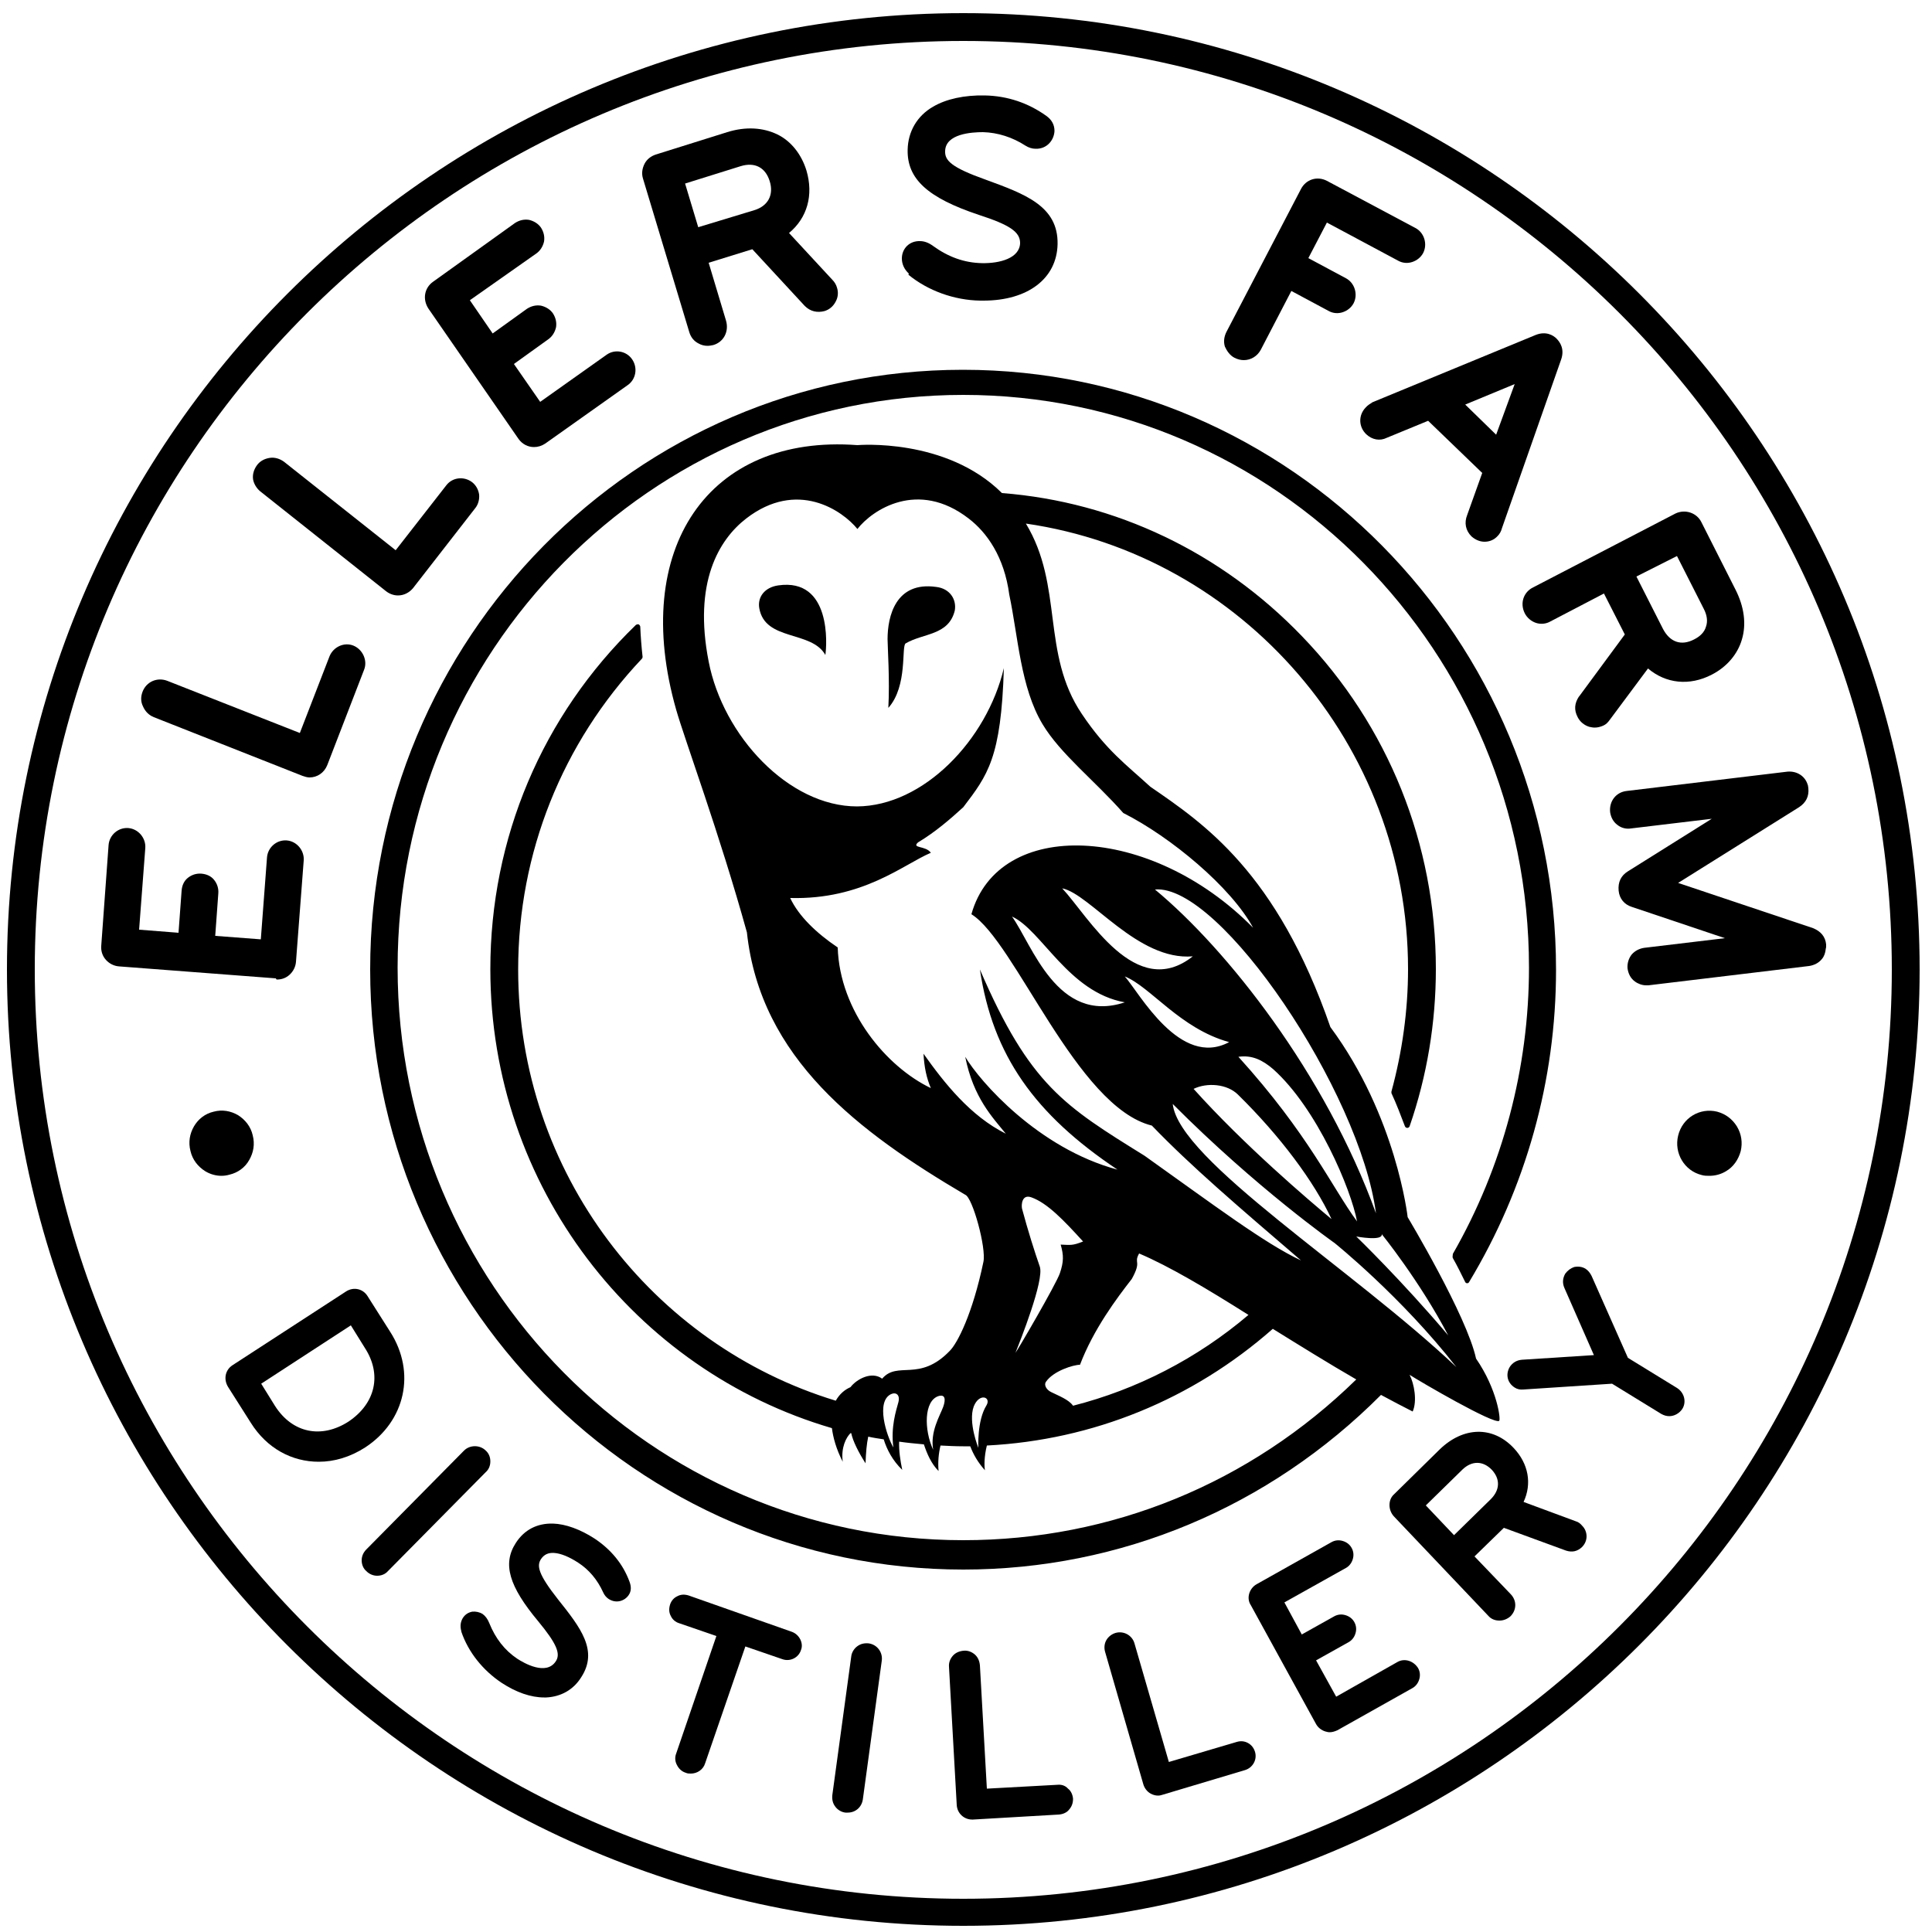<?xml version="1.0" encoding="iso-8859-1"?>
<!-- Generator: Adobe Illustrator 28.7.0, SVG Export Plug-In . SVG Version: 9.03 Build 54978)  -->
<svg version="1.1" id="Layer_1" xmlns="http://www.w3.org/2000/svg" xmlns:xlink="http://www.w3.org/1999/xlink" x="0px" y="0px"
	 width="500px" height="500px" viewBox="0 0 500 500" enable-background="new 0 0 500 500" xml:space="preserve">
<g>
	<path d="M64.5,300.2c1.1-1.9,1.5-4.1,0.9-6.4c-0.5-2.2-1.9-4-3.8-5.2c-1.9-1.1-4.1-1.5-6.3-0.9c-2.2,0.5-4,1.9-5.1,3.8
		s-1.5,4.1-0.9,6.4c0.5,2.2,1.9,4,3.8,5.2c1.3,0.8,2.8,1.2,4.2,1.2c0.7,0,1.4-0.1,2.1-0.3C61.5,303.5,63.4,302.2,64.5,300.2"/>
	<path d="M323,451.1c-0.9-0.5-1.9-0.6-2.9-0.3l-17.6,5.2l-8.9-30.7c-0.6-2.1-2.8-3.3-4.9-2.7c-1,0.3-1.9,1-2.4,1.9s-0.6,2-0.3,3
		l9.9,34.3c0.3,1,1,1.9,1.9,2.4c0.6,0.3,1.2,0.5,1.9,0.5c0.4,0,0.8-0.1,1.1-0.2l21.4-6.4c2-0.6,3.2-2.7,2.6-4.7
		C324.5,452.4,323.9,451.6,323,451.1"/>
	<path d="M273.7,461.9l-18.3,1l-1.8-31.9c-0.1-1.1-0.5-2.1-1.3-2.8c-0.8-0.7-1.8-1.1-2.9-1c-1.1,0.1-2.1,0.5-2.8,1.3s-1.1,1.8-1,2.9
		l2,35.7c0.1,2.1,1.8,3.8,4,3.8c0.1,0,0.2,0,0.2,0l22.3-1.3c1-0.1,2-0.5,2.6-1.3c0.7-0.8,1-1.7,1-2.8c-0.1-1-0.5-2-1.3-2.6
		C275.7,462.1,274.7,461.8,273.7,461.9"/>
	<path d="M204.9,422.3l-26.7-9.4c-1-0.3-2-0.3-2.9,0.2c-0.9,0.4-1.6,1.2-1.9,2.2c-0.3,1-0.3,2,0.2,2.9c0.4,0.9,1.2,1.6,2.2,1.9
		l9.6,3.3L175,453.8c-0.4,1-0.3,2.1,0.2,3c0.5,1,1.3,1.7,2.3,2c0.4,0.2,0.9,0.2,1.3,0.2c1.6,0,3.2-1,3.7-2.7l10.4-30.2l9.6,3.3
		c2,0.7,4.2-0.4,4.8-2.4C208,425.3,206.9,423,204.9,422.3"/>
	<path d="M224.8,425.3c-1.1-0.1-2.1,0.1-3,0.8c-0.8,0.6-1.4,1.6-1.5,2.6l-4.9,35.9c-0.1,1.1,0.1,2.1,0.8,3c0.6,0.8,1.6,1.4,2.6,1.5
		l0,0c0.2,0,0.4,0,0.6,0c2,0,3.6-1.4,3.9-3.4l4.9-35.9C228.5,427.6,227,425.6,224.8,425.3"/>
	<path d="M472.6,245.1c0-0.2,0-0.5,0-0.7c-0.2-2-1.4-3.4-3.4-4.2l-34.9-11.7l31.3-19.6c1.8-1.2,2.6-2.8,2.4-4.9
		c0-0.2-0.1-0.5-0.1-0.7l-0.1-0.3c-0.7-2.2-2.8-3.5-5.2-3.3l-41.6,5c-2.8,0.3-4.6,2.7-4.3,5.5c0.2,1.3,0.8,2.5,1.9,3.3
		c1,0.8,2.3,1.1,3.5,0.9l20.9-2.5l-21.7,13.6c-1.8,1.1-2.6,2.8-2.4,5c0.2,2.1,1.5,3.6,3.4,4.2l24.1,8.1l-20.9,2.5
		c-1.3,0.2-2.4,0.8-3.2,1.7c-0.8,1-1.2,2.3-1.1,3.6c0.2,1.4,0.8,2.6,1.9,3.4c0.8,0.6,1.9,1,2.9,1c0.2,0,0.4,0,0.6,0l41.6-5
		c1.3-0.2,2.5-0.8,3.3-1.8c0.6-0.7,0.9-1.6,1-2.6L472.6,245.1z"/>
	<path d="M444.4,287.7c-4.5-1.1-9,1.6-10.1,6.2l0,0c-1.1,4.5,1.6,9.1,6.1,10.2c0.7,0.2,1.3,0.2,2,0.2c1.5,0,3-0.4,4.3-1.2
		c1.9-1.1,3.2-3,3.8-5.2c0.5-2.2,0.2-4.4-1-6.4C448.3,289.6,446.6,288.3,444.4,287.7"/>
	<path d="M153.9,398.2c-3.7-2.4-7.5-3.8-10.8-3.9c-4.1-0.1-7.4,1.6-9.6,5c-3.5,5.4-1.8,11.2,5.8,20.3c4.7,5.7,5.9,8.4,4.5,10.4
		c-2.5,3.7-8.2,0.4-9.9-0.7c-3.3-2.2-5.7-5.3-7.3-9.3c-0.4-1-1-1.8-1.7-2.3c-0.8-0.5-1.8-0.7-2.7-0.6c-1,0.2-1.8,0.7-2.4,1.6
		c-0.6,1-0.8,2.1-0.4,3.5v0.1c1.8,5.3,5.6,10,10.4,13.2c3.8,2.5,7.6,3.8,11,3.8c0.2,0,0.4,0,0.6,0c3.8-0.2,7-2,9-5.2
		c4.5-6.9-0.1-12.8-6-20.2c-5.2-6.6-5.5-8.7-4.4-10.4c0.8-1.2,1.9-1.7,3.4-1.6c1.7,0.1,3.9,1,6.2,2.5c2.8,1.8,5,4.4,6.5,7.7
		c0.3,0.7,0.8,1.3,1.4,1.7c2,1.3,4.2,0.5,5.2-1c0.7-1,0.7-2.2,0.2-3.5C161.2,404.7,158.1,401,153.9,398.2"/>
	<path d="M434,143.9l6.9,13.6l0,0c0.9,1.7,1.1,3.3,0.6,4.7c-0.4,1.4-1.5,2.5-3.1,3.3c-3.3,1.7-6.2,0.7-8-2.7l-6.9-13.6L434,143.9z
		 M394.6,158.7c0.6,1.2,1.7,2.1,2.9,2.5c1.2,0.4,2.6,0.3,3.8-0.4l13.8-7.2l5.4,10.6l-11.8,16l-0.1,0.1c-1.1,1.7-1.3,3.4-0.3,5.3
		c0.6,1.2,1.7,2.1,3,2.5c0.5,0.1,0.9,0.2,1.4,0.2c0.8,0,1.5-0.2,2.2-0.5s1.2-0.8,1.7-1.5l9.9-13.3c4.6,3.9,10.7,4.6,16.5,1.6
		c3.9-2,6.7-5.3,7.8-9.1c1.2-4,0.6-8.5-1.7-13l-8.8-17.4c-1.2-2.4-4.2-3.4-6.7-2.2L396.8,152C394.3,153.2,393.3,156.1,394.6,158.7"
		/>
	<path d="M385.8,388l-9.5,9.3l-7.3-7.7l9.5-9.3l0,0c2.4-2.3,5.3-2.3,7.6,0.1C388.3,382.8,388.2,385.6,385.8,388 M407.8,393.7
		l-13.5-5c2.2-4.7,1.3-9.9-2.6-14c-5.4-5.7-13-5.5-19.1,0.4l-11.8,11.6c-0.8,0.7-1.2,1.7-1.2,2.8c0,1.1,0.4,2.1,1.1,2.9l24.5,25.8
		c0.7,0.8,1.7,1.2,2.8,1.2h0.1c1,0,2-0.4,2.8-1.1c1.6-1.6,1.7-4,0.1-5.7l-9.4-9.8l7.6-7.4l16.1,5.9c1.6,0.5,2.9,0.2,4.1-0.9
		c0.8-0.8,1.2-1.8,1.2-2.8s-0.4-2-1.1-2.7C409,394.3,408.5,393.9,407.8,393.7"/>
	<path d="M434,359.2l-12.7-7.8l-9.4-21.2c-0.4-0.8-0.9-1.4-1.5-1.8c-0.9-0.6-2-0.7-3-0.5c-0.9,0.3-1.7,0.9-2.3,1.7
		c-0.7,1.2-0.8,2.5-0.2,3.8l7.6,17.3l-18.6,1.2c-1.4,0.1-2.5,0.8-3.2,1.9c-1.1,1.9-0.6,4.1,1.3,5.3c0.6,0.4,1.4,0.6,2.3,0.5
		l22.9-1.5l12.7,7.8c0.7,0.4,1.4,0.6,2.1,0.6c1.3,0,2.6-0.7,3.4-1.9C436.5,362.8,435.9,360.4,434,359.2"/>
	<path d="M361.7,430.1l-15.9,9l-5.2-9.4l8.4-4.7c0.9-0.5,1.5-1.3,1.8-2.3s0.2-2-0.3-2.9s-1.3-1.5-2.3-1.8s-2-0.2-2.9,0.3l-8.4,4.7
		l-4.5-8.3l15.9-8.9c0.9-0.5,1.5-1.3,1.8-2.3s0.2-2-0.3-2.9s-1.3-1.5-2.3-1.8s-2-0.2-2.9,0.3L325.2,410c-0.9,0.5-1.6,1.4-1.9,2.4
		s-0.2,2.1,0.4,3l16.9,30.8c0.5,0.9,1.4,1.6,2.4,1.9c0.4,0.1,0.7,0.2,1.1,0.2c0.7,0,1.3-0.2,2-0.5l19.4-10.9
		c0.9-0.5,1.5-1.3,1.8-2.3s0.2-2-0.3-2.9C365.8,429.8,363.5,429.1,361.7,430.1"/>
	<path d="M134.2,113.6c1,1.4,2.5,2.1,4,2.1c1,0,2-0.3,2.9-0.9l21.3-15.1c2.2-1.5,2.7-4.5,1.2-6.7s-4.5-2.7-6.6-1.2L139.8,104
		l-6.8-9.8l8.9-6.4c1-0.7,1.7-1.8,2-3.1c0.2-1.3-0.1-2.5-0.8-3.6c-0.7-1-1.8-1.7-3.1-2c-1.3-0.2-2.5,0.1-3.6,0.8l-8.9,6.4l-5.9-8.6
		l17.2-12.1c1-0.7,1.7-1.8,2-3.1c0.2-1.3-0.1-2.5-0.8-3.6c-0.7-1-1.8-1.7-3.1-2c-1.3-0.2-2.5,0.1-3.6,0.8l-21.2,15.2
		c-2.3,1.6-2.8,4.6-1.2,7L134.2,113.6z"/>
	<path d="M191.7,43c3.6-1.1,6.4,0.3,7.5,3.9c1.1,3.5-0.4,6.4-4,7.5l-14.5,4.4l-3.4-11.3L191.7,43z M178.4,86
		c0.4,1.3,1.2,2.3,2.4,2.9c0.7,0.4,1.5,0.6,2.3,0.6c0.5,0,1-0.1,1.5-0.2c2.7-0.8,4.1-3.5,3.3-6.3l-4.5-15l11.3-3.5l13.5,14.6
		l0.1,0.1c1.4,1.4,3.2,1.8,5.1,1.3c1.3-0.4,2.3-1.3,2.9-2.5c0.6-1.1,0.7-2.4,0.3-3.6c-0.2-0.7-0.6-1.4-1.2-2l-11.2-12.1
		c4.7-3.9,6.4-9.8,4.5-16.2c-1.3-4.2-4-7.6-7.5-9.3c-3.7-1.8-8.2-2.1-13-0.6L169.7,40c-1.2,0.4-2.3,1.2-2.9,2.4
		c-0.6,1.2-0.8,2.5-0.4,3.8L178.4,86z"/>
	<path d="M235.1,71.1c5,4.1,11.8,6.6,18.6,6.7l0,0c0.3,0,0.6,0,0.8,0c11.5,0,19-5.7,19.2-14.6c0.2-9.9-8.5-13-18.6-16.7
		c-9-3.2-10.6-5-10.5-7.4c0.1-4.5,6.9-4.9,9.8-4.9c3.8,0.1,7.6,1.3,11,3.5c0.8,0.5,1.7,0.8,2.6,0.8c3,0.1,4.8-2.3,4.9-4.6
		c0-1.6-0.7-2.9-2.1-3.9c-4.6-3.3-10-5.2-16-5.3c-5.2-0.1-9.9,0.9-13.3,2.9c-4.2,2.4-6.5,6.5-6.6,11.1c-0.2,7.6,5.2,12.5,18.4,16.9
		c8,2.6,10.7,4.4,10.7,7.3c-0.1,3.9-5.2,5.3-9.9,5.2c-4.6-0.1-8.7-1.6-12.7-4.5c-1.1-0.8-2.2-1.2-3.3-1.2c-2.7-0.1-4.7,1.9-4.7,4.5
		c0,1.4,0.6,2.8,1.8,3.9L235.1,71.1z"/>
	<path d="M67.4,127.2L99.9,153c0.9,0.7,2,1.1,3.1,1.1c1.5,0,2.9-0.7,3.9-1.9l16.1-20.7c0.8-1,1.1-2.3,1-3.5
		c-0.2-1.3-0.8-2.4-1.8-3.2c-2.1-1.6-5.1-1.3-6.7,0.8l-13.1,16.8l-28.9-22.9c-1.1-0.8-2.4-1.2-3.7-1c-1.3,0.2-2.5,0.8-3.3,1.9
		s-1.2,2.4-1,3.7C65.7,125.2,66.4,126.4,67.4,127.2"/>
	<path d="M71.7,253.5c1.2,0,2.3-0.4,3.2-1.2c1-0.9,1.6-2.1,1.7-3.4l2-26.2c0.2-2.6-1.8-5-4.4-5.2s-4.9,1.8-5.1,4.4l-1.6,21.2
		l-11.8-0.9l0.8-11c0.1-1.3-0.3-2.5-1.1-3.5s-2-1.5-3.3-1.6s-2.5,0.3-3.5,1.1s-1.5,2-1.6,3.3l-0.8,10.9L36,240.6l1.6-21.1
		c0.2-2.6-1.8-5-4.4-5.2s-4.9,1.8-5.1,4.4l-1.9,26.1c-0.1,1.3,0.3,2.6,1.2,3.6c0.9,1,2.1,1.6,3.4,1.7l40.6,3.1
		C71.5,253.5,71.6,253.5,71.7,253.5"/>
	<path d="M319.5,92.6L319.5,92.6c0.8,0.4,1.6,0.6,2.4,0.6c1.8,0,3.5-1,4.4-2.7l7.9-15.2l9.7,5.2c1.1,0.6,2.4,0.7,3.6,0.3
		c1.2-0.4,2.2-1.2,2.8-2.3c1.2-2.3,0.3-5.3-2-6.5l-9.7-5.2l4.8-9.2l18.5,9.9c1.1,0.6,2.4,0.7,3.6,0.3c1.2-0.4,2.2-1.2,2.8-2.3
		c1.2-2.3,0.3-5.3-2-6.5l-22.9-12.2c-2.5-1.3-5.4-0.4-6.7,2.1l-19.3,37c-0.6,1.2-0.8,2.5-0.4,3.8C317.5,90.8,318.3,92,319.5,92.6"/>
	<path d="M39.8,185.6l38.5,15.2c0.6,0.2,1.2,0.4,1.8,0.4c2,0,3.8-1.2,4.6-3.2l9.5-24.6c1-2.4-0.3-5.3-2.7-6.3s-5.2,0.3-6.2,2.7
		l-7.7,19.9l-34.3-13.5c-2.6-1-5.4,0.2-6.4,2.8c-0.5,1.3-0.5,2.6,0.1,3.8C37.6,184.2,38.6,185.1,39.8,185.6"/>
	<path d="M126.9,378.2c0-1.1-0.4-2.1-1.2-2.8c-1.5-1.5-4.1-1.5-5.6,0L94.8,401c-0.8,0.8-1.2,1.8-1.2,2.8c0,1.1,0.4,2.1,1.2,2.8
		c0.8,0.8,1.8,1.2,2.8,1.2c1.1,0,2.1-0.4,2.8-1.2l25.3-25.6C126.5,380.3,126.9,379.3,126.9,378.2"/>
	<path d="M392,99.4l-4.8,13.1l-8-7.8L392,99.4z M353.4,105.5c-1.9,2-1.8,5,0.2,6.9c1.5,1.4,3.5,1.8,5.3,0.9l10.7-4.4l14,13.5
		l-3.9,10.9c-0.8,2-0.4,4,1.1,5.5c1,0.9,2.2,1.4,3.4,1.4l0,0c1.3,0,2.5-0.5,3.4-1.5c0.5-0.5,0.9-1.2,1.1-2L404,93.1
		c1-2.8-0.3-4.6-1.2-5.5c-0.8-0.8-2.7-2-5.4-0.9l-42.2,17.4C354.6,104.5,353.9,104.9,353.4,105.5"/>
	<path d="M90.2,367.9c-7,4.5-14.5,3-19-4l-3.6-5.8L90.8,343l3.6,5.8C98.9,355.7,97.2,363.2,90.2,367.9 M101,344.7l-5.9-9.3
		c-1.2-1.9-3.6-2.4-5.5-1.2l-29.4,19.1c-1.9,1.2-2.4,3.6-1.2,5.6l5.9,9.3c4.2,6.7,10.7,10.1,17.6,10.1c4,0,8.1-1.2,12-3.7
		C104.9,367.8,107.7,355.2,101,344.7"/>
	<path d="M201.4,151.5c-3.5,0.5-5.4,3-4.9,5.9c1.5,8.6,13.5,5.7,17.1,12.1C214,167,215.2,149.5,201.4,151.5"/>
	<path d="M242.3,151.9c-10.5-1.5-12.6,7.6-12.6,13.5c0,1.9,0.6,10.6,0.2,17.8c5.1-5.7,3.3-16.1,4.5-16.7c4.6-2.7,11.1-2,12.7-8.5
		C247.6,155.1,245.8,152.3,242.3,151.9"/>
	<path d="M249.3,491.4C116.8,491.4,9,383.5,9,250.9S116.8,10.6,249.3,10.6s240.3,107.8,240.3,240.3S381.8,491.4,249.3,491.4
		 M249.3,3.4C112.9,3.4,1.8,114.5,1.8,250.9c0,136.5,111.1,247.5,247.5,247.5s247.5-111.1,247.5-247.5S385.8,3.4,249.3,3.4"/>
	<path d="M296.2,299.1c-20.6-12.8-29.7-18.2-42.6-48.2c3.3,22.2,14.2,37.5,35.6,51.8c-20.5-5.5-35.6-22.8-39.4-29.2
		c2.1,10.6,7.1,15.7,10.5,19.9c-9.2-4.6-15.9-13.1-21.3-20.7c0.2,3.6,0.8,6.3,1.9,8.9c-11.5-5.5-23.6-19.9-24.1-36.4
		c-5.5-3.7-10.1-8.1-12.3-12.8c18.8,0.5,29.3-8.7,36.4-11.7c-1.3-1.9-5.1-1.1-3.3-2.7c4.5-2.7,8.3-6,11.7-9.1
		c6.3-8.3,9.8-12.7,10.5-36c-4.4,18.6-20.8,35.7-38,35.8l0,0c-17.7,0-34.7-18.3-38.4-37.5c-4-20.4,2.6-31.5,9.7-37
		c13.2-10.2,24.9-2.1,28.8,2.7c3.8-4.9,15.6-12.9,28.8-2.7c4.7,3.6,9.2,9.9,10.5,19.7c2.3,10.9,2.9,24,8.6,33.5
		c4.6,7.7,13.6,14.7,20.9,23c12.3,6.2,27.9,19.2,33.6,29.7c-26.6-27-65.9-28.5-72.9-3.5c11.3,7,27.2,49.9,46.7,54.7
		c10.1,10.5,22.3,20.9,38.6,34.9C327.3,321.8,314.2,311.9,296.2,299.1 M277.7,363.8c-1.1-1.6-3.8-2.6-5.6-3.5
		c-1.3-0.6-2-1.9-1.4-2.7c1.9-2.8,7.1-4.4,8.8-4.4C283,344,289,336,292.9,331c2.7-4.9,0.4-3.9,1.9-6.6c7.8,3.3,17.7,9.2,28.3,15.9
		C309.8,351.6,294.2,359.6,277.7,363.8 M269.1,327.8c-1.3-3.7-3.1-9.4-4.6-15c-0.2-0.9-0.1-3.9,2.5-2.9c4.1,1.5,8.3,5.9,13.3,11.4
		c-2.8,1.1-3.2,0.9-5.8,0.8c0.8,2.8,0.8,4.4-0.2,7.4c-1,2.9-11.1,20.2-11.5,20.6C264,347.1,270.3,331.3,269.1,327.8 M255.3,363.7
		c-2.5,4-2.1,11-2.1,11s-2.7-6.6-1.2-10.7C253.4,360.4,256.6,361.5,255.3,363.7 M356.1,314c-13.1-36.2-38.6-68.4-57.2-83.8
		C315.8,228.7,352,282.6,356.1,314 M357.6,319.4c0,0,9.8,12.1,17.2,26.2C362.8,331.4,351,320,351,320S357.9,321.3,357.6,319.4
		 M320.5,273.5c3.5-0.5,6.2,0.8,9,3.2c11.4,10.2,20.2,31.2,21.7,39.4C344.6,307.1,338.7,293.6,320.5,273.5 M344.6,315.5
		c-5.9-4.9-22.6-19.1-35.7-33.7c3.5-1.7,8.7-1.3,11.5,1.5C331.3,294,340.1,305.8,344.6,315.5 M291.1,252.7c6.7,2.7,14.3,13.5,27,17
		C305.4,276.5,294.9,257,291.1,252.7 M274.9,229.9c7.3,1.5,19.5,18.8,33.8,17.6C293.9,259.2,281.7,237.2,274.9,229.9 M291.1,259.4
		c-17.5,5.8-24-15-29.2-22.2C269.6,240.7,276.5,256.8,291.1,259.4 M303.5,285.7c21.7,21.8,41.9,36,41.9,36s17.3,13.9,31.5,32.1
		C350.3,328.6,305.1,300.3,303.5,285.7 M244.1,364.1c-0.9,2.4-3.4,6.4-2.6,11.1c-2.4-5.2-2.4-12.7,1.4-13.9
		C244.6,360.8,244.8,362.1,244.1,364.1 M232.5,362.9c-0.6,2.2-2,6.4-1.3,11.7c-1.8-3.1-4.6-11.9-0.6-13.8
		C231.9,360.2,233,361,232.5,362.9 M376,325.6c1.2,2.1,2.2,4.2,3.2,6.2c0.1,0.2,0.3,0.3,0.5,0.3s0.4-0.1,0.5-0.3
		c14.7-24.4,22.5-52.2,22.5-80.8c0-85.6-68.8-155.3-153.5-155.3S95.8,165.3,95.8,250.9s68.8,155.3,153.5,155.3
		c40.7,0,79.1-16.1,108.1-45.2c2.8,1.5,5.6,3,8.2,4.3c1.2-2.7,0.4-7.2-0.8-9.5c2.8,1.8,22,13,23.2,11.9c0.4-0.4-0.5-8.1-6-16.1
		c-2.4-11.1-17.7-36.6-17.7-36.6s-2.9-26.1-20-49.2c-13.9-40.1-32.8-52.7-46.6-62.2c-6.1-5.6-11.4-9.4-17.7-18.8
		c-10.6-15.7-4.7-33.1-14.5-49.3c56,8.1,98.9,57.3,98.9,115.3c0,10.7-1.5,21.4-4.3,31.7c0,0.1,0,0.3,0,0.4c1.3,2.8,2.4,5.7,3.5,8.6
		c0.1,0.2,0.3,0.4,0.6,0.4l0,0c0.3,0,0.5-0.2,0.6-0.4c4.5-13,6.8-26.8,6.8-40.7c0-32.3-12.3-63-34.7-86.2
		c-20.8-21.6-48.1-34.7-77.6-37c-14.5-14.4-37.4-12.4-37.4-12.4c-38.6-2.9-58.8,26.8-46.9,68.5c2.2,7.7,11.2,32,18.3,57.6
		c3.5,32.6,29,51.7,56.5,67.9c1.9,0.7,5.5,13.8,4.7,17.4c-2.8,13.4-6.7,21-8.7,23c-7.9,8.2-13.5,2.5-17.5,7.2
		c-2.7-2-6.6,0.1-8.2,2.2c-1.4,0.6-2.8,1.7-3.8,3.5c-47.4-14.4-82.2-58.9-82.2-111.6c0-30.1,11.4-58.6,32-80.4
		c0.1-0.1,0.2-0.3,0.2-0.5c-0.3-2.7-0.5-5.4-0.6-7.8c0-0.2-0.2-0.5-0.4-0.6s-0.5,0-0.7,0.1c-24.3,23.5-37.7,55.3-37.7,89.1
		c0,56.3,37.4,103.9,88.4,118.8c0.3,2.4,1.1,5.4,2.8,8.7c-0.5-3.7,0.9-6.3,2-7.4c0.1,0,0.1,0,0.2,0c0.4,2,1.9,5,3.7,7.8
		c0.1-2.8,0.3-5.1,0.7-6.9c1.3,0.3,2.7,0.5,4,0.7c0.8,2.6,2.3,5.5,4.8,7.9c-0.5-2.4-0.9-5-0.8-7.3c2.1,0.3,4.2,0.5,6.4,0.7
		c0.8,2.4,1.9,5,3.8,6.9c-0.2-2.3,0-4.5,0.5-6.6c2,0.1,3.9,0.2,5.9,0.2c0.6,0,1.2,0,1.8,0c0.8,2.1,2,4.2,3.8,6.2
		c-0.2-1.1-0.2-3.6,0.5-6.4c27.4-1.4,53.2-11.9,74-30.2c7.1,4.4,14.5,9,21.6,13.1c-27.5,26.9-63.4,41.6-101.7,41.6
		c-80.7,0-146.4-66.4-146.4-148.2c0-81.7,65.6-148.2,146.4-148.2s146.4,66.4,146.4,148.2c0,26-6.8,51.6-19.7,74.1
		C375.9,325.2,375.9,325.4,376,325.6"/>
</g>
</svg>
